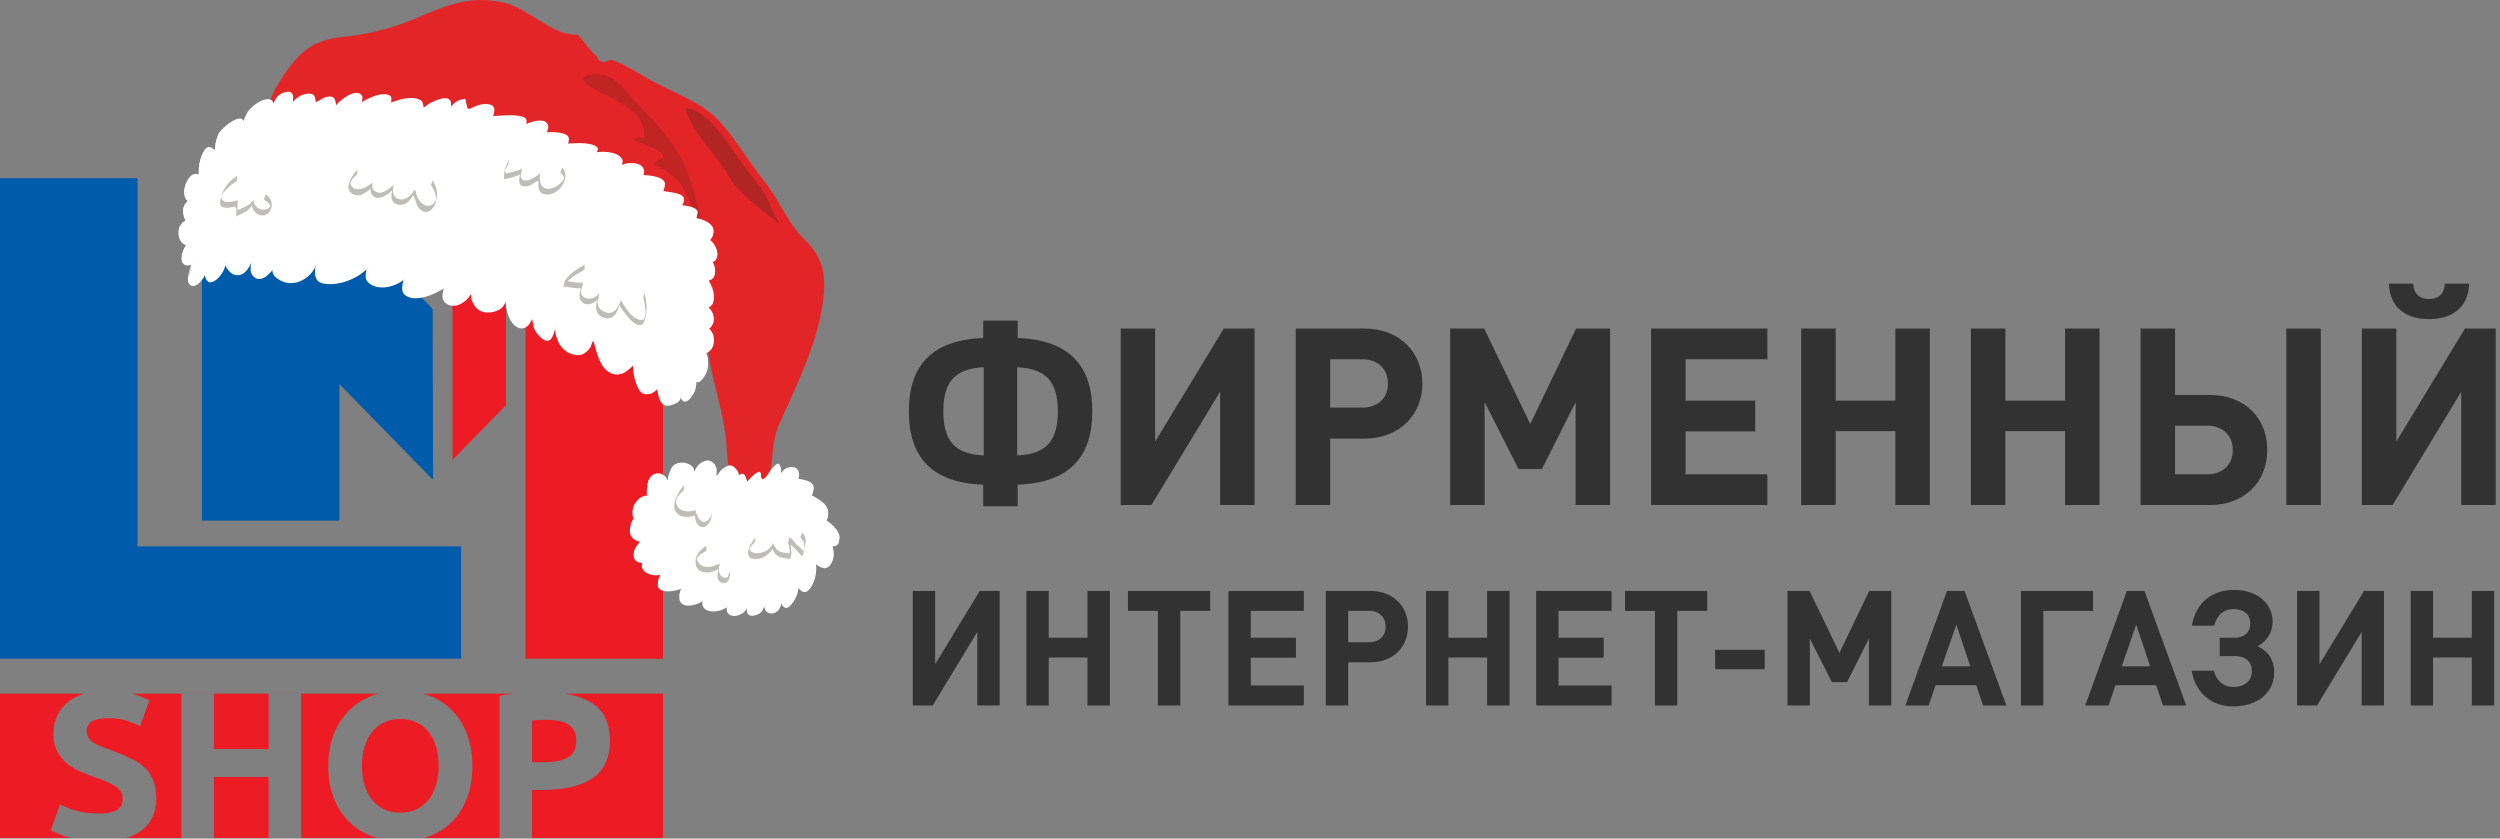 <svg width="474" height="159" viewBox="0 0 474 159" fill="none" xmlns="http://www.w3.org/2000/svg">
<rect x="0" y="0" width="474" height="159" fill="#808080" stroke="none"/>
<path d="M207.101 77.987C207.101 86.493 202.918 91.522 192.954 91.899V95.987H186.421V91.899C176.457 91.522 172.321 86.493 172.321 77.987C172.321 69.48 176.457 64.497 186.421 64.074V60.784H192.954V64.074C202.918 64.497 207.101 69.48 207.101 77.987ZM186.515 86.353V69.621C180.922 69.902 178.854 72.534 178.854 77.987C178.854 83.438 180.922 86.117 186.515 86.353ZM200.568 77.987C200.568 72.534 198.5 69.902 192.86 69.621V86.353C198.5 86.117 200.568 83.438 200.568 77.987ZM237.866 95.752H231.333V74.273L218.314 95.752H212.486V62.288H219.019V83.72L232.038 62.288H237.866V95.752ZM269.687 72.722C269.687 78.409 265.598 83.156 258.642 83.156H252.203V95.752H245.67V62.288H258.642C265.598 62.288 269.687 67.035 269.687 72.722ZM263.154 72.722C263.154 69.997 261.274 68.116 258.313 68.116H252.203V77.281H258.313C261.274 77.281 263.154 75.448 263.154 72.722ZM305.269 95.752H298.736V76.248L292.344 88.937H287.926L281.487 76.248V95.752H274.954V62.288H281.393L290.135 80.383L298.83 62.288H305.269V95.752ZM335.092 95.752H313.049V62.288H335.092V68.116H319.582V75.966H332.789V81.793H319.582V89.924H335.092V95.752ZM365.899 95.752H359.366V81.746H348.039V95.752H341.506V62.288H348.039V75.966H359.366V62.288H365.899V95.752ZM398.074 95.752H391.541V81.746H380.214V95.752H373.681V62.288H380.214V75.966H391.541V62.288H398.074V95.752ZM440.025 95.752H433.492V62.288H440.025V95.752ZM429.873 85.318C429.873 91.428 425.502 95.752 419.016 95.752H405.856V62.288H412.389V74.884H419.016C425.549 74.884 429.873 79.208 429.873 85.318ZM423.34 85.318C423.34 82.592 421.46 80.712 418.499 80.712H412.389V89.924H418.499C421.46 89.924 423.34 88.091 423.34 85.318ZM468.158 53.781C467.97 58.858 464.257 60.502 460.544 60.502C456.831 60.502 453.118 58.858 452.93 53.781H457.536C457.677 55.849 458.852 56.695 460.544 56.695C462.236 56.695 463.411 55.849 463.552 53.781H468.158ZM473.187 95.752H466.654V74.273L453.635 95.752H447.807V62.288H454.34V83.72L467.359 62.288H473.187V95.752ZM189.537 133.752H185.297V119.813L176.849 133.752H173.067V112.036H177.306V125.945L185.755 112.036H189.537V133.752ZM210.431 133.752H206.191V124.663H198.841V133.752H194.601V112.036H198.841V120.911H206.191V112.036H210.431V133.752ZM229.45 115.818H223.777V133.752H219.537V115.818H213.864V112.036H229.45V115.818ZM247.209 133.752H232.905V112.036H247.209V115.818H237.144V120.911H245.715V124.693H237.144V129.97H247.209V133.752ZM266.957 118.807C266.957 122.497 264.304 125.578 259.79 125.578H255.611V133.752H251.372V112.036H259.79C264.304 112.036 266.957 115.117 266.957 118.807ZM262.718 118.807C262.718 117.038 261.498 115.818 259.576 115.818H255.611V121.766H259.576C261.498 121.766 262.718 120.576 262.718 118.807ZM286.204 133.752H281.965V124.663H274.614V133.752H270.375V112.036H274.614V120.911H281.965V112.036H286.204V133.752ZM305.559 133.752H291.254V112.036H305.559V115.818H295.494V120.911H304.064V124.693H295.494V129.97H305.559V133.752ZM323.69 115.818H318.017V133.752H313.777V115.818H308.104V112.036H323.69V115.818ZM334.586 126.889H325.192V123.199H334.586V126.889ZM358.583 133.752H354.343V121.094L350.195 129.329H347.328L343.15 121.094V133.752H338.91V112.036H343.089L348.762 123.778L354.404 112.036H358.583V133.752ZM380.407 133.752H375.984L374.703 129.909H366.987L365.675 133.752H361.253L369.152 112.036H372.477L380.407 133.752ZM373.575 126.34L370.921 118.441L368.176 126.34H373.575ZM396.837 115.818H387.413V133.752H383.173V112.036H396.837V115.818ZM414.511 133.752H410.088L408.807 129.909H401.091L399.779 133.752H395.357L403.256 112.036H406.581L414.511 133.752ZM407.679 126.34L405.025 118.441L402.28 126.34H407.679ZM423.442 133.936C419.477 133.936 416.305 131.617 415.542 127.165H419.751C420.209 128.902 421.368 130.244 423.472 130.244C425.607 130.244 426.949 129.055 426.949 127.316C426.949 125.486 425.851 124.389 423.655 124.389H420.849V120.911H423.686C425.546 120.911 426.644 119.905 426.644 118.166C426.644 116.489 425.424 115.483 423.503 115.483C421.398 115.483 420.239 116.885 419.812 118.624H415.573C416.335 114.171 419.507 111.853 423.533 111.853C427.773 111.853 430.884 114.202 430.884 117.861C430.884 119.966 429.755 121.614 428.047 122.529C429.969 123.382 431.189 125.09 431.189 127.47C431.189 131.403 427.925 133.936 423.442 133.936ZM452.003 133.752H447.764V119.813L439.315 133.752H435.533V112.036H439.773V125.945L448.221 112.036H452.003V133.752ZM472.897 133.752H468.658V124.663H461.307V133.752H457.068V112.036H461.307V120.911H468.658V112.036H472.897V133.752Z" fill="#323232"/>
<path d="M87.436 103.598V124.885H0V124.435V103.598V33.789H26.075V103.598H87.436ZM82.037 58.602C76.139 52.464 70.248 46.319 64.351 40.18V40.173C62.275 38.045 60.193 35.917 58.117 33.789C51.504 33.789 44.896 33.789 38.281 33.789V98.721H64.357V72.871V72.735C64.405 72.816 64.452 72.898 64.494 72.974C70.323 78.942 76.159 84.903 81.989 90.871C82.03 90.83 82.064 90.789 82.105 90.748C82.085 80.033 82.064 69.318 82.037 58.602Z" fill="#005BAA"/>
<path d="M125.703 96.682V124.892H99.627V96.682V73.069V40.2C101.709 38.066 103.784 35.924 105.867 33.789H125.703V96.682ZM95.934 76.813C95.934 65.901 95.934 54.98 95.934 44.068C92.548 47.608 89.17 51.147 85.783 54.688V87.195C89.17 83.736 92.555 80.279 95.934 76.813Z" fill="#ED1C24"/>
<path fill-rule="evenodd" clip-rule="evenodd" d="M20.991 154.018C20.425 154.161 19.708 154.237 18.834 154.237C17.094 154.237 15.619 154.058 14.398 153.705C13.196 153.35 12.186 152.948 11.367 152.497L9.626 157.402C9.995 157.613 10.452 157.838 10.992 158.077C11.531 158.315 12.179 158.541 12.93 158.752C13.08 158.794 13.234 158.835 13.393 158.874H0V131.523H15.906C14.712 131.904 13.697 132.444 12.848 133.134C11.974 133.85 11.306 134.709 10.828 135.725C10.357 136.735 10.118 137.874 10.118 139.142C10.118 140.405 10.343 141.482 10.794 142.362C11.245 143.242 11.824 143.992 12.534 144.612C13.251 145.233 14.056 145.745 14.951 146.154C15.845 146.563 16.746 146.925 17.64 147.238C19.701 147.921 21.148 148.562 21.995 149.155C22.842 149.748 23.265 150.499 23.265 151.392C23.265 151.816 23.197 152.197 23.067 152.538C22.937 152.879 22.699 153.172 22.357 153.425C22.016 153.677 21.558 153.875 20.991 154.018ZM23.911 158.874C25.103 158.525 26.108 158.03 26.924 157.387C28.719 155.976 29.613 153.991 29.613 151.433C29.613 150.117 29.442 148.991 29.102 148.071C28.76 147.143 28.234 146.345 27.538 145.656C26.842 144.967 25.968 144.367 24.91 143.855C23.852 143.344 22.616 142.819 21.189 142.294C20.507 142.061 19.879 141.83 19.313 141.605C18.746 141.38 18.248 141.134 17.811 140.855C17.374 140.582 17.039 140.268 16.8 139.927C16.561 139.579 16.445 139.156 16.445 138.658C16.445 137.819 16.767 137.192 17.415 136.782C18.063 136.373 19.129 136.169 20.602 136.169C21.927 136.169 23.054 136.325 23.988 136.626C24.924 136.933 25.777 137.281 26.541 137.676L28.323 132.813C27.459 132.348 26.369 131.916 25.045 131.523H71.578C71.28 131.612 70.986 131.71 70.693 131.817C69.042 132.424 67.594 133.332 66.338 134.545C65.082 135.759 64.085 137.253 63.348 139.033C62.612 140.814 62.242 142.873 62.242 145.219C62.242 147.566 62.605 149.626 63.313 151.406C64.024 153.186 65.001 154.673 66.243 155.873C67.485 157.074 68.932 157.975 70.597 158.581C70.892 158.688 71.189 158.786 71.49 158.874H57.095V131.537H50.925V142.014H40.562V131.537H34.391V158.874H23.911ZM40.562 158.874H50.925V147.32H40.562V158.874ZM80.401 158.874H94.701V131.933C95.56 131.763 96.451 131.627 97.374 131.523H80.304C80.606 131.612 80.904 131.71 81.198 131.817C82.865 132.424 84.311 133.332 85.553 134.545C86.797 135.759 87.772 137.253 88.482 139.033C89.192 140.814 89.554 142.873 89.554 145.219C89.554 147.566 89.206 149.626 88.503 151.406C87.806 153.186 86.844 154.673 85.636 155.873C84.421 157.074 82.981 157.975 81.301 158.581C81.005 158.688 80.706 158.786 80.401 158.874ZM107.11 131.523C109.228 131.86 110.974 132.477 112.347 133.38C114.538 134.818 115.63 137.171 115.63 140.438C115.63 143.733 114.525 146.113 112.306 147.573C110.087 149.039 106.927 149.769 102.81 149.769H100.872V158.874H125.704V131.523H107.11ZM69.109 148.854C68.782 147.777 68.618 146.563 68.618 145.219C68.618 143.904 68.782 142.695 69.109 141.605C69.444 140.507 69.916 139.572 70.536 138.795C71.151 138.017 71.915 137.41 72.809 136.974C73.704 136.538 74.734 136.319 75.896 136.319C77.028 136.319 78.052 136.53 78.96 136.953C79.868 137.376 80.632 137.975 81.253 138.754C81.874 139.531 82.352 140.473 82.681 141.563C83.007 142.655 83.172 143.876 83.172 145.219C83.172 146.563 83.007 147.777 82.681 148.854C82.346 149.939 81.874 150.867 81.253 151.645C80.632 152.422 79.868 153.022 78.96 153.445C78.052 153.868 77.028 154.08 75.896 154.08C74.734 154.08 73.704 153.868 72.809 153.445C71.915 153.022 71.157 152.422 70.536 151.645C69.916 150.867 69.437 149.939 69.109 148.854ZM101.998 136.524C102.435 136.496 102.872 136.482 103.322 136.482C104.223 136.482 105.036 136.538 105.78 136.667C106.517 136.789 107.146 137.001 107.657 137.301C108.169 137.608 108.566 138.01 108.844 138.508C109.125 139.006 109.261 139.64 109.261 140.405C109.261 141.987 108.715 143.064 107.637 143.644C106.558 144.223 104.947 144.517 102.81 144.517H100.872V136.605C101.186 136.578 101.561 136.55 101.998 136.524Z" fill="#ED1C24"/>
<path d="M140.546 99.757C142.486 97.01 144.683 94.304 145.594 91.387C146.692 87.624 146.153 84.029 147.765 80.351C150.99 72.994 154.681 65.934 155.942 57.816C156.665 53.334 156.524 49.148 152.549 45.425C149.042 41.998 147.825 37.853 144.668 34.046C141.768 30.282 139.43 26.391 136.226 22.795C132.976 19.41 128.019 17.717 123.974 15.517C120.865 13.908 118.831 12.258 115.838 11.327C115.581 11.284 114.623 12.003 114.155 11.707C112.916 11.283 113.524 10.945 112.845 10.395C111.91 9.803 110.788 7.646 109.431 6.546C105.083 6.924 100.36 1.764 95.824 0.578C90.003 -0.82 85.983 0.489 80.7 2.686C75.674 4.925 71.092 6.361 65.365 6.95C59.638 7.54 57.371 9.357 54.332 13.457C52.346 16.417 48.513 21.701 53.68 23.648C55.902 24.452 59.618 23.312 61.979 23.483C64.341 23.653 66.865 24.288 69.133 24.881C78.461 27.295 87.486 29.878 96.603 32.039C106.446 34.538 114.886 38.559 122.743 44.017C126.18 46.556 132.492 49.349 133.849 52.859C135.206 56.37 133.617 61.147 134.109 64.953C134.555 71.381 137.362 77.978 137.76 84.618C137.879 90.115 140.546 99.757 140.546 99.757Z" fill="#E42528"/>
<path d="M133.504 44.767C132.255 39.156 131.303 33.01 127.842 27.765C125.831 24.804 123.212 22.181 120.764 19.587C118.598 17.33 116.431 13.467 112.207 14.086C107.236 14.874 115.231 18.09 117.274 19.303C120.282 20.968 122.48 23.083 122.138 26.241C121.14 25.93 120.564 26.127 119.987 26.324C121.374 27.283 123.26 27.594 124.507 28.384C127.142 30.133 124.912 29.766 123.884 31.203C131.086 33.997 131.29 40.311 133.083 45.866L133.504 44.767Z" fill="#B12623" fill-opacity="0.702"/>
<path d="M42.801 49.786C42.894 49.363 42.455 53.005 39.758 53.145C38.882 52.891 39.061 52.237 38.906 51.335C39.202 52.406 37.161 54.407 35.976 53.335C35.524 52.969 36.38 49.896 36.614 49.643C33.124 50.966 34.634 46.541 36.161 46.062C34.12 46.456 32.592 42.114 35.771 42.2C35.1 41.213 33.532 38.899 36.502 38.084C33.026 36.927 36.329 31.629 38.091 34.11C37.514 32.701 37.607 30.671 38.433 29.346C39.227 28.163 39.214 27.858 41.098 29.347C40.552 27.796 40.895 26.246 41.891 24.95C42.623 24.048 46.597 21.343 46.146 24.19C45.662 20.751 52.378 16.892 51.818 21.035C51.194 17.427 57.397 16.697 54.951 20.529C55.964 18.359 60.373 16.895 59.626 20.277C60.514 18.671 64.737 18.052 63.429 20.758C64.239 18.701 70.036 16.589 68.198 20.083C69.272 19.238 75.132 16.844 73.901 20.001C75.834 19.298 80.385 18.003 80.245 21.047C81.274 19.61 86.868 17.611 85.233 20.993C85.793 20.063 86.868 19.218 88.1 19.275L88.552 21.248C89.331 20.938 91.7 19.868 92.666 20.32C94.459 21.053 93.664 22.237 91.825 22.518C92.511 22.631 102.735 21.395 98.839 24.551C100.443 22.916 105.773 22.918 103.031 25.68C104.73 25.23 109.873 26.077 106.835 27.768C107.724 27.768 116.155 27.405 111.932 29.631C113.895 28.786 120.067 29.803 117.075 32.085C118.556 31.015 123.137 31.186 121.689 33.722C123.667 33.61 127.689 34.711 125.133 36.627C126.272 37.107 131.944 37.166 128.438 39.364C129.841 39.448 133.955 40.126 131.291 41.733C133.894 42.016 137.152 44.159 133.801 45.652C136.341 46.217 136.935 49.967 134.082 49.204C135.875 49.938 136.327 53.518 133.507 52.615C135.828 55.617 136.32 59.423 132.307 57.238C136.145 59.613 136.309 62.489 132.449 62.227C135.894 61.919 136.254 67.529 132.948 66.4C134.196 67.19 134.306 69.107 134.057 70.234C133.636 71.334 131.968 73.25 131.921 71.051C132.078 71.953 132.047 73.701 131.518 74.491C130.785 75.392 129.445 76.632 129.164 74.687C128.743 75.786 126.998 77.251 125.845 76.039C124.941 75.305 124.728 73.288 124.728 73.288C121.582 76.275 120.185 71.736 120.122 68.803C115.51 73.594 113.389 67.109 112.64 64.064C110.709 69.589 105.16 65.753 105.346 61.693C104.63 66.542 100.795 62.988 101.137 59.831C98.583 64.96 95.713 58.644 95.931 56.051C94.997 60.279 89.51 59.375 89.353 55.259C87.516 58.754 82.03 57.849 84.678 53.904C81.717 56.045 74.58 57.79 76.854 52.322C74.517 54.858 67.816 54.629 69.84 50.289C67.441 53.107 58.34 55.697 59.99 49.834C57.935 55.922 48.77 52.366 52.728 48.929C51.794 53.157 45.848 53.93 48.27 48.194C45.486 54.966 42.801 49.786 42.801 49.786Z" fill="white"/>
<path d="M42.918 49.256C42.813 49.564 42.741 50.253 42.618 50.68C42.08 52.555 39.21 55.361 38.788 51.862C38.866 51.51 38.944 51.157 39.022 50.805C39.051 51.264 38.939 51.687 38.83 52.135C38.635 52.94 36.711 55.281 35.773 53.717C35.26 52.863 36.272 49.888 36.731 49.112C36.653 49.465 36.575 49.817 36.497 50.169C33.001 51.283 34.586 46.285 36.278 45.532C36.2 45.884 36.122 46.237 36.044 46.589C33.184 46.768 33.05 41.83 35.888 41.67C35.81 42.022 35.732 42.375 35.654 42.727C34.459 40.944 34.009 38.511 36.619 37.554C36.541 37.906 36.463 38.259 36.385 38.611C34.664 37.893 34.79 36.588 35.091 35.268C35.359 34.094 36.751 31.862 38.208 33.58C38.13 33.932 38.052 34.285 37.974 34.637C37.456 33.083 37.656 31.698 38.003 30.182C38.148 29.549 38.443 28.977 38.815 28.415C39.543 27.315 40.363 28.166 41.214 28.817C41.136 29.169 41.059 29.522 40.981 29.874C40.579 28.39 40.83 27.006 41.319 25.587C41.768 24.288 46.469 20.586 46.263 23.66C46.239 24.008 46.01 24.373 46.029 24.717C45.961 23.494 46.338 22.198 47.024 21.133C48.02 19.587 52.172 17.099 51.934 20.505C51.911 20.848 51.668 21.224 51.701 21.562C51.55 20.005 52.027 18.017 54.031 17.487C56.632 16.8 55.26 20.31 54.834 21.056C55.011 20.746 54.889 20.314 55.068 19.999C55.737 18.817 57.238 17.541 58.983 17.795C59.75 17.907 59.805 18.726 59.823 19.2C59.839 19.637 60.9 18.762 61.281 18.602C64.075 17.429 63.837 19.937 63.312 21.285C63.39 20.933 63.468 20.581 63.546 20.229C64.025 19.288 67.399 16.499 68.602 18.084C69.005 18.615 68.295 20.14 68.081 20.611C68.159 20.258 68.236 19.906 68.314 19.553C69.456 18.755 72.488 17.212 73.963 18.149C74.549 18.522 73.933 20.04 73.791 20.51C73.867 20.163 73.943 19.818 74.018 19.471C75.672 18.889 77.989 18.082 79.701 18.97C80.652 19.463 79.851 20.928 80.796 20.075C81.386 19.541 82.243 19.192 83.033 18.903C85.993 17.819 85.759 19.958 85.116 21.52C85.194 21.168 85.271 20.815 85.349 20.463C86.063 19.485 86.796 18.878 88.216 18.744C88.233 18.743 88.552 20.21 88.579 20.326C88.741 21.034 89.442 20.402 90.058 20.169C90.915 19.845 91.841 19.561 92.783 19.79C93.975 20.079 93.771 20.876 93.614 21.588C93.418 22.477 92.807 22.795 91.708 23.045C91.786 22.693 91.864 22.34 91.942 21.988C94.331 22.161 96.746 21.472 99.112 22.145C100.67 22.588 99.364 24.517 98.722 25.078C98.8 24.725 98.878 24.373 98.956 24.02C99.856 23.242 103.427 21.98 103.917 23.762C104.124 24.518 103.375 25.689 102.914 26.207C102.992 25.855 103.07 25.502 103.148 25.15C104.245 24.933 108.048 24.914 107.859 26.424C107.754 27.267 107.567 27.753 106.718 28.294C106.795 27.942 106.873 27.589 106.951 27.238C108.674 27.22 111.675 26.808 113.101 27.808C113.983 28.427 112.192 29.943 111.815 30.158C111.893 29.805 111.97 29.453 112.048 29.101C113.643 28.54 117.084 28.607 117.951 30.148C118.353 30.863 117.466 32.172 116.958 32.612C117.036 32.26 117.114 31.907 117.191 31.555C118.481 30.778 121.416 30.458 122.059 32.064C122.299 32.663 121.832 33.684 121.572 34.249C121.649 33.897 121.727 33.544 121.805 33.192C123.022 33.174 126.332 33.523 126.061 35.068C125.913 35.907 125.754 36.51 125.016 37.154C125.094 36.802 125.172 36.449 125.25 36.097C126.325 36.46 129.609 36.413 129.676 37.706C129.724 38.617 129.115 39.345 128.321 39.89C128.399 39.538 128.477 39.185 128.555 38.833C129.479 38.908 132.509 39.158 132.267 40.367C132.102 41.198 132.008 41.675 131.175 42.259C131.252 41.907 131.33 41.554 131.408 41.202C133.148 41.48 135.598 42.337 135.258 44.088C135.061 45.1 134.84 45.557 133.684 46.179C133.762 45.827 133.84 45.474 133.917 45.122C136.196 45.833 137.175 50.328 133.965 49.731C134.043 49.379 134.121 49.026 134.199 48.674C135.936 49.606 136.439 53.862 133.39 53.142C133.468 52.79 133.545 52.437 133.623 52.085C134.742 53.618 135.65 55.267 135.26 57.056C134.925 58.598 133.853 58.586 132.19 57.765C132.268 57.413 132.346 57.06 132.424 56.708C134.042 57.785 135.666 59.117 135.271 60.932C134.973 62.306 134.141 62.789 132.332 62.754C132.405 62.756 132.471 61.699 132.566 61.697C136.583 61.639 135.938 67.75 132.832 66.927C132.909 66.575 132.988 66.222 133.065 65.87C134.489 67.051 134.396 68.725 134.062 70.234C133.836 71.259 132.083 73.856 131.804 71.578C131.762 71.232 132.081 70.862 132.038 70.521C132.183 71.672 132.059 72.766 131.803 73.888C131.545 75.017 129.645 77.527 129.047 75.213C129.314 76.248 127.109 77.127 126.184 76.901C125.085 76.632 124.8 74.878 124.659 74.141C124.568 73.668 124.756 73.694 124.074 74.265C123.572 74.686 122.967 74.838 122.278 74.729C121.113 74.546 120.654 72.84 120.417 72.102C120.24 71.551 120.165 70.98 120.084 70.417C120.04 70.055 120.014 69.693 120.005 69.33C119.673 69.682 119.306 70.006 118.904 70.302C118.019 71.008 116.907 71.235 115.809 70.739C113.726 69.8 113.083 66.682 112.624 64.989C112.364 64.029 112.196 65.359 112.038 65.668C111.768 66.198 111.327 66.624 110.802 66.988C110.068 67.497 109.077 67.375 108.262 67.081C106.127 66.31 105.238 63.943 105.229 62.22C105.306 61.874 105.383 61.528 105.459 61.182C105.294 62.055 105.142 62.925 104.78 63.757C103.853 65.888 101.807 63.465 101.349 62.468C101.164 62.068 101.093 61.642 101.025 61.222C100.833 60.047 100.995 60.511 100.377 61.411C99.891 62.118 99.109 62.518 98.193 62.1C96.399 61.281 95.878 58.387 95.802 56.92C95.895 58.703 93.119 59.664 91.429 59.093C90.309 58.716 89.729 57.71 89.404 56.828C89.242 56.388 89.559 55.254 88.964 56.235C88.647 56.76 88.114 57.159 87.557 57.503C85.775 58.604 83.681 57.672 83.902 55.871C84.009 54.994 84.325 54.155 84.794 53.374C84.717 53.726 84.639 54.078 84.561 54.431C82.868 55.59 78.865 57.569 76.776 55.928C75.682 55.069 76.596 52.796 76.971 51.792C76.893 52.144 76.815 52.497 76.737 52.849C75.176 54.361 71.635 55.338 69.787 53.525C68.863 52.617 69.558 50.748 69.957 49.759C69.879 50.112 69.801 50.464 69.724 50.816C67.984 52.693 64.578 54.196 61.632 53.824C59.015 53.494 59.722 50.928 60.068 49.458C60.003 49.759 59.938 50.06 59.873 50.361C58.856 52.996 55.141 55.041 52.278 52.571C50.996 51.465 51.833 49.365 52.844 48.399C52.654 48.58 52.683 49.191 52.616 49.437C52.279 50.681 49.664 54.495 47.856 52.185C46.993 51.082 47.956 48.782 48.387 47.664C48.309 48.016 48.231 48.368 48.153 48.721C47.658 49.851 46.613 52.719 44.489 52.102C43.642 51.857 43.025 50.952 42.684 50.313C42.536 50.035 43.061 49.525 42.918 49.256C43.267 49.911 43.781 50.53 44.496 50.946C46.549 52.139 47.978 48.596 48.387 47.664C48.243 47.993 48.283 48.384 48.153 48.721C47.738 49.8 47.491 51.769 49.503 51.762C51.419 51.755 52.504 49.647 52.839 48.418C52.762 48.764 52.687 49.11 52.611 49.456C51.16 50.843 52.742 52.077 54.57 52.505C57.354 53.158 59.355 51.252 60.107 49.304C59.998 49.586 59.981 49.915 59.912 50.206C59.394 52.405 61.922 53.008 63.963 52.724C66.229 52.41 68.573 51.252 69.957 49.759C69.747 49.985 69.837 50.535 69.724 50.816C69.617 51.131 69.51 51.446 69.404 51.761C69.48 51.415 69.556 51.069 69.632 50.722C69.2 54.425 74.994 53.705 76.971 51.792C76.763 51.992 76.836 52.584 76.737 52.849C75.064 57.337 83.048 54.569 84.794 53.374C84.571 53.527 84.7 54.198 84.561 54.431C84.253 54.874 84.035 55.348 83.907 55.853C83.983 55.507 84.059 55.161 84.135 54.815C83.987 56.027 84.643 56.874 86.189 56.902C86.934 56.916 87.615 56.554 88.177 56.207C88.444 56.019 88.681 55.808 88.888 55.574C89.261 55.2 89.412 54.137 89.524 55.27C89.663 56.676 90.805 57.913 92.468 58.254C94.516 58.673 95.67 56.848 96.042 55.54C96.043 55.533 96.046 55.527 96.047 55.521C95.994 57.132 97.856 63.459 100.611 60.354C100.863 60.019 101.077 59.668 101.254 59.301C101.082 59.614 101.275 60.265 101.328 60.592C101.457 61.378 101.889 62.123 102.432 62.772C103.407 63.94 104.967 63.586 105.232 62.2C105.294 61.869 105.464 61.498 105.462 61.163C105.476 63.741 109.046 68.575 111.992 65.042C112.363 64.595 112.555 64.043 112.757 63.534C112.656 63.786 113.029 64.552 113.104 64.808C113.385 65.776 113.767 66.717 114.237 67.635C115.062 69.246 116.525 70.545 118.624 69.57C119.269 69.27 119.768 68.725 120.238 68.273C120.035 68.468 120.363 69.678 120.399 69.925C120.55 70.973 120.903 71.997 121.522 72.926C122.05 73.719 122.889 73.852 123.807 73.514C125.135 73.024 124.705 72.399 125.064 73.858C125.679 76.356 128.136 76.4 129.28 74.156C128.641 75.41 130.481 75.061 130.997 74.645C132.018 73.821 131.943 72.678 131.804 71.578C131.882 71.226 131.96 70.873 132.038 70.521C132.294 72.611 133.751 70.606 134.173 69.704C134.096 70.05 134.019 70.396 133.942 70.742C134.166 69.378 134.076 67.959 132.832 66.927C132.734 66.845 133.146 65.891 133.065 65.87C134.302 66.197 135.05 65.795 135.315 64.757C135.239 65.103 135.163 65.449 135.087 65.795C135.246 64.303 134.369 62.725 132.332 62.754C132.41 62.402 132.488 62.049 132.566 61.697C133.79 61.721 134.942 61.608 135.351 60.544C135.273 60.896 135.195 61.248 135.117 61.6C135.261 59.96 133.622 58.718 132.19 57.765C132.046 57.668 132.559 56.775 132.424 56.708C133.392 57.185 134.813 57.849 135.34 56.667C135.263 57.013 135.186 57.359 135.109 57.705C135.399 56.109 134.363 54.477 133.39 53.142C133.318 53.043 133.686 52.099 133.623 52.085C134.542 52.302 135.184 52.257 135.561 51.486C135.51 51.709 135.458 51.931 135.407 52.154C135.603 51.25 134.851 50.206 133.965 49.731C133.884 49.687 134.248 48.683 134.199 48.674C135.08 48.838 135.694 48.767 136.033 48.034C135.956 48.38 135.879 48.726 135.802 49.072C136.039 47.789 135.136 46.632 133.684 46.179C133.69 46.181 133.832 45.168 133.917 45.122C134.544 44.785 134.917 44.555 135.271 44.015C135.197 44.343 135.123 44.671 135.05 44.999C135.374 43.328 132.721 42.506 131.175 42.259C131.215 42.266 131.311 41.27 131.408 41.202C131.827 40.908 132.097 40.722 132.28 40.294C132.202 40.647 132.124 40.999 132.046 41.351C131.916 40.161 129.421 39.979 128.321 39.89C128.388 39.896 128.447 38.908 128.555 38.833C129.041 38.499 129.476 38.213 129.676 37.706C129.598 38.058 129.521 38.411 129.443 38.763C129.375 37.47 126.092 37.517 125.016 37.154C125.006 37.151 125.174 36.164 125.25 36.097C125.65 35.748 125.893 35.507 126.064 35.049C125.986 35.401 125.908 35.754 125.83 36.105C125.788 34.553 123.002 34.227 121.572 34.249C121.621 34.248 121.755 33.3 121.805 33.192C121.87 33.051 121.935 32.91 122 32.769C121.94 33.033 121.88 33.298 121.819 33.563C122.271 31.462 118.125 31.909 116.958 32.612C117.211 32.459 116.962 31.754 117.191 31.555C117.53 31.262 117.763 31.029 117.952 30.656C117.875 31.002 117.798 31.348 117.721 31.694C118.067 29.645 113.21 29.668 111.815 30.158C112.041 30.078 111.823 29.228 112.048 29.101C112.521 28.832 113.07 28.568 113.224 28.083C113.147 28.435 113.069 28.787 112.991 29.14C112.758 27.832 107.848 28.283 106.718 28.294C106.822 28.293 106.821 27.32 106.951 27.238C107.354 26.981 107.629 26.796 107.859 26.424C107.782 26.776 107.704 27.129 107.626 27.481C107.815 25.971 104.011 25.989 102.914 26.207C103.058 26.179 103.029 25.284 103.148 25.15C103.475 24.782 103.716 24.477 103.89 24.044C103.812 24.396 103.734 24.748 103.656 25.101C103.861 22.974 99.611 24.309 98.722 25.078C98.969 24.864 98.703 24.242 98.956 24.02C99.317 23.704 99.623 23.417 99.809 23.006C99.732 23.352 99.655 23.698 99.578 24.044C99.864 22.113 92.976 23.137 91.708 23.045C91.788 23.051 91.821 22.015 91.942 21.988C92.727 21.809 93.278 21.634 93.724 21.058C93.65 21.387 93.577 21.715 93.503 22.043C93.987 19.629 89.356 21.399 88.435 21.775C88.531 21.736 88.049 20.091 88.007 19.911C87.8 19.004 85.285 21.288 85.116 21.52C85.314 21.248 85.222 20.77 85.349 20.463C85.437 20.2 85.526 19.938 85.615 19.675C85.544 20.004 85.473 20.332 85.401 20.66C85.417 18.353 81.13 20.618 80.315 21.355C79.95 21.686 80.032 20.716 79.76 20.287C79.477 19.84 78.757 19.729 78.23 19.657C76.771 19.459 75.082 20.072 73.784 20.529C73.91 20.484 73.968 19.635 74.012 19.49C74.058 19.339 74.104 19.188 74.149 19.037C74.073 19.383 73.998 19.729 73.922 20.075C74.123 17.582 69.105 19.894 68.081 20.611C68.287 20.466 68.21 19.782 68.314 19.553C68.424 19.264 68.534 18.975 68.643 18.686C68.568 19.033 68.492 19.378 68.416 19.725C68.566 17.191 63.831 20.269 63.312 21.285C63.474 20.968 63.416 20.56 63.546 20.229C63.606 20.072 63.667 19.916 63.728 19.759C63.651 20.105 63.574 20.451 63.497 20.797C63.889 18.454 60.318 19.655 59.509 20.804C59.51 20.798 59.511 20.792 59.511 20.785C60.016 17.339 55.824 19.306 54.834 21.056C54.912 20.704 54.99 20.351 55.068 19.999C55.328 19.608 55.51 19.19 55.612 18.747C55.535 19.093 55.46 19.439 55.384 19.785C55.55 17.413 52.091 18.913 51.747 20.427C51.803 20.161 51.86 19.895 51.916 19.63C51.876 19.922 51.882 20.213 51.934 20.505C51.857 20.857 51.778 21.21 51.701 21.562C51.788 20.312 51.278 19.46 49.659 19.942C47.818 20.488 46.445 22.276 46.069 23.782C46.141 23.453 46.212 23.125 46.283 22.797C46.231 23.083 46.224 23.371 46.263 23.66C46.185 24.012 46.107 24.365 46.029 24.717C46.134 23.158 44.995 23.342 43.719 24C42.204 24.779 41.358 25.857 40.872 27.263C40.949 26.918 41.026 26.571 41.103 26.225C40.916 27.207 40.96 27.879 41.214 28.817C41.265 29.005 40.842 29.768 40.981 29.874C40.51 29.514 39.741 28.676 39.012 28.961C38.29 29.242 37.868 30.839 37.756 31.33C37.812 31.065 37.87 30.799 37.926 30.534C37.803 31.59 37.864 32.548 38.208 33.58C38.29 33.828 37.81 34.444 37.974 34.637C36.362 32.736 33.533 36.267 36.619 37.554C36.632 37.559 36.458 38.584 36.385 38.611C35.509 38.933 35.01 39.201 34.684 39.959C34.762 39.606 34.84 39.254 34.918 38.902C34.806 39.929 35.292 40.781 35.888 41.67C35.938 41.745 35.673 42.726 35.654 42.727C34.672 42.782 34.13 43.042 33.868 43.869C33.944 43.523 34.02 43.177 34.096 42.831C33.987 43.935 34.606 45.637 36.278 45.532C36.142 45.541 36.202 46.519 36.044 46.589C34.251 47.387 34.036 49.971 36.731 49.112C36.577 49.161 36.59 50.012 36.497 50.169C36.088 50.86 35.648 52.065 36.093 52.805C36.957 54.245 38.904 51.678 39.039 51.169C38.962 51.515 38.887 51.861 38.811 52.207C38.803 52.092 38.796 51.977 38.788 51.862C38.767 51.514 39.063 51.147 39.022 50.805C39.181 52.121 39.555 53.094 41.236 52.171C41.889 51.813 42.586 50.605 42.684 50.313C42.8 49.971 42.801 49.599 42.918 49.256Z" fill="white"/>
<path d="M147.873 42.464C146.531 40.49 145.939 38.347 144.769 36.401C143.32 34.118 141.293 32.031 139.843 29.746C138.393 27.462 133.591 20.244 129.976 20.524C131.208 25.401 135.869 29.237 138.286 33.58C140.484 37.302 147.873 42.464 147.873 42.464Z" fill="#9B2521" fill-opacity="0.702"/>
<path d="M141.588 91.824C142.118 91.035 143.021 90.161 144.144 89.908C144.019 90.472 144.408 91.12 144.315 91.543C145.906 90.783 145.765 89.007 147.494 88.416C147.885 89.064 148.165 89.403 147.977 90.248C150.096 87.091 153.432 91.293 149.91 91.151C150.768 91.292 152.887 91.35 153.62 92.055C154.493 92.929 154.446 93.944 152.701 93.802C153.776 94.564 155.771 95.184 156.411 96.312C157.081 97.3 157.393 99.104 155.538 98.652C157.705 99.302 161.259 104.123 157.269 102.881C159.093 105.081 157.583 109.506 154.433 106.066C155.572 108.153 153.625 114.551 151.286 110.659C151.91 112.661 149.107 117.311 148.03 113.336C148.841 116.099 144.93 116.915 144.976 114.294C144.961 116.774 140.488 116.913 141.967 114.236C141.313 117.196 136.28 116.658 138.446 114.094C137.199 116.517 130.919 115.189 134.284 112.823C131.744 115.472 126.975 114.539 129.733 110.904C126.834 112.763 122.767 111.071 126.054 108.252C123.857 109.351 119.648 107.489 122.967 106.137C118.854 107.065 119.757 102.978 122.748 102.303C118.042 102.696 119.335 97.65 121.236 98.694C117.573 96.775 122.949 92.549 123.183 95.509C122.824 94.72 122.418 91.732 123.12 90.971C124.351 89.421 126.315 90.183 126.626 91.987C126.564 90.662 126.797 88.801 128.496 88.351C130.024 87.872 131.784 88.747 131.473 90.157C132.563 86.831 136.397 87.17 135.759 90.864C137.239 88.185 139.795 87.877 139.796 91.091C139.811 90.216 140.435 90.611 140.87 90.245L141.588 91.824Z" fill="white"/>
<path d="M141.704 91.295C142.104 90.767 144.245 88.472 144.27 89.959C144.303 91.879 145.431 90.243 145.969 89.387C146.272 88.905 146.579 88.541 147.043 88.159C147.809 87.528 147.84 88.251 148.069 88.729C148.299 89.209 147.668 90.259 148.457 89.258C148.808 88.815 149.354 88.599 149.968 88.54C152.024 88.345 152.098 91.615 149.793 91.679C149.871 91.327 149.949 90.974 150.027 90.621C151.451 90.809 154.646 90.934 154.261 92.781C154.064 93.728 154.023 94.316 152.584 94.329C152.662 93.978 152.74 93.625 152.818 93.273C154.671 94.433 157.451 95.42 156.99 97.731C156.818 98.592 156.793 99.36 155.421 99.179C155.499 98.828 155.577 98.475 155.655 98.123C157.153 98.694 159.467 100.684 159.168 102.182C158.946 103.296 158.808 103.842 157.152 103.409C157.23 103.057 157.308 102.705 157.386 102.352C158.81 104.328 157.887 110.153 154.316 106.594C154.395 106.241 154.472 105.888 154.55 105.537C155.288 107.172 153.771 115.095 151.17 111.187C151.247 110.835 151.325 110.482 151.403 110.13C151.791 111.973 149.256 117.942 147.913 113.864C147.991 113.511 148.069 113.159 148.146 112.807C148.284 113.546 148.213 114.192 148.003 114.906C147.473 116.702 145.055 116.931 144.859 114.822C144.937 114.469 145.015 114.116 145.092 113.765C144.951 115.011 144.719 116.423 142.961 116.718C140.849 117.072 141.733 114.479 142.084 113.707C141.938 114.03 141.958 114.426 141.85 114.764C141.539 115.738 140.962 116.396 139.781 116.717C138.829 116.975 137.884 116.548 137.792 115.728C137.716 115.052 138.169 114.106 138.562 113.565C138.355 113.849 138.522 114.323 138.329 114.622C137.483 115.924 133.817 116.712 133.195 114.771C132.929 113.941 133.79 112.775 134.4 112.294C134.148 112.493 134.407 113.126 134.167 113.351C132.911 114.525 128.941 116.034 128.786 113.282C128.732 112.324 129.323 111.145 129.85 110.375C129.772 110.727 129.694 111.08 129.616 111.432C128.374 112.126 124.316 112.888 124.729 110.532C124.925 109.42 125.249 108.609 126.171 107.723C126.093 108.076 126.015 108.429 125.937 108.781C122.773 110.018 119.868 107.177 123.084 105.608C123.006 105.96 122.929 106.312 122.85 106.665C118.374 107.446 120.21 102.555 122.865 101.774C122.787 102.126 122.709 102.479 122.631 102.831C120.507 102.909 119.097 101.898 119.48 100.104C119.647 99.32 119.904 97.556 121.353 98.165C121.275 98.517 121.197 98.87 121.119 99.222C119.646 98.311 119.815 97.29 120.126 96.01C120.409 94.838 122.914 92.76 123.3 94.98C123.356 95.3 122.955 95.737 123.066 96.037C122.514 94.537 122.525 92.953 122.865 91.437C123.367 89.201 126.074 89.138 126.743 91.458C126.665 91.81 126.587 92.162 126.51 92.515C126.492 91.273 126.694 89.971 127.258 88.821C128.004 87.299 130.516 87.427 131.47 88.684C131.626 88.989 131.666 89.304 131.59 89.628C131.698 89.288 131.85 88.965 132.045 88.654C132.371 88.061 132.966 87.633 133.682 87.392C134.844 86.999 135.593 88.014 135.856 88.768C136.043 89.307 135.462 91.003 136.208 89.797C136.62 89.131 137.26 88.586 138.086 88.287C139.207 87.882 140.363 89.905 140.025 90.112C141.291 89.335 141.285 90.37 141.704 91.295C141.838 91.589 141.342 92.066 141.471 92.352C141.294 91.962 141.117 91.572 140.94 91.182C140.631 90.503 139.84 90.981 139.685 91.6C139.683 91.606 139.681 91.612 139.679 91.618C139.577 89.921 138.595 88.507 136.706 90.007C136.425 90.267 136.181 90.55 135.975 90.854C135.169 91.895 135.709 90.852 135.7 90.285C135.686 89.537 135.272 88.848 134.476 88.481C133.899 88.216 133.217 88.503 132.745 88.754C132.327 88.977 132.061 89.372 131.811 89.711C131.606 89.989 131.321 91.403 131.381 90.183C131.431 89.135 129.916 88.76 128.959 88.761C127.229 88.762 126.727 90.336 126.743 91.458C126.748 91.779 126.422 92.21 126.51 92.515C125.97 90.643 123.455 89.881 122.723 92.108C122.8 91.761 122.877 91.415 122.955 91.07C122.741 92.341 122.842 93.738 123.3 94.98C123.222 95.333 123.144 95.685 123.066 96.037C122.679 93.803 120.298 95.907 119.911 96.996C119.988 96.65 120.065 96.304 120.143 95.957C119.964 96.953 120.398 97.574 121.353 98.165C121.484 98.246 121.001 99.172 121.119 99.222C120.2 98.835 119.63 99.52 119.466 100.212C119.531 99.911 119.596 99.61 119.661 99.309C119.481 101.025 120.899 101.846 122.865 101.774C122.74 101.778 122.786 102.785 122.631 102.831C121.297 103.224 120.407 104.016 120.103 105.173C120.179 104.827 120.255 104.481 120.331 104.135C120.203 105.623 121.575 105.871 123.084 105.608C122.907 105.639 123.038 106.574 122.85 106.665C122.373 106.898 121.779 107.126 121.659 107.635C121.724 107.334 121.789 107.033 121.854 106.732C122.229 108.235 124.887 108.225 126.171 107.723C125.956 107.808 126.114 108.611 125.937 108.781C125.349 109.345 124.943 109.775 124.733 110.532C124.808 110.186 124.885 109.84 124.96 109.494C124.968 111.773 128.367 111.203 129.85 110.375C129.632 110.497 129.759 111.222 129.616 111.432C129.287 111.915 129.037 112.35 128.85 112.883C128.927 112.537 129.004 112.191 129.081 111.845C128.589 114.935 133.016 113.587 134.4 112.294C134.323 112.645 134.245 112.998 134.167 113.351C133.711 113.71 133.372 114.015 133.2 114.522C133.278 114.17 133.355 113.818 133.433 113.465C133.39 115.67 137.716 114.867 138.562 113.565C138.484 113.916 138.406 114.269 138.329 114.622C138.119 114.858 137.962 115.118 137.858 115.399C137.931 115.071 138.005 114.743 138.079 114.414C137.896 115.329 138.638 115.702 139.633 115.71C140.994 115.719 141.785 114.642 142.084 113.707C142.006 114.059 141.928 114.411 141.85 114.764C141.766 114.989 141.682 115.214 141.597 115.439C141.662 115.138 141.727 114.836 141.792 114.535C141.839 116.541 144.603 115.449 145.046 114.178C144.968 114.53 144.89 114.883 144.812 115.235C144.827 115.097 144.843 114.959 144.859 114.822C144.897 114.485 145.123 114.098 145.092 113.765C145.279 115.771 147.671 115.764 148.224 113.886C148.149 114.233 148.073 114.579 147.997 114.925C148.05 114.568 148.022 114.215 147.913 113.864C147.853 113.538 148.249 113.116 148.146 112.807C149.177 115.939 151.564 113.063 151.17 111.187C151.113 110.917 151.554 110.356 151.403 110.13C153.645 113.498 155.127 108.389 154.316 106.594C154.214 106.364 154.721 105.706 154.55 105.537C157.129 108.107 158.788 105.68 157.152 103.409C157.078 103.306 157.456 102.37 157.386 102.352C158.03 102.52 158.913 102.792 159.181 102.109C159.103 102.461 159.026 102.814 158.948 103.166C158.977 101.628 157.041 99.797 155.421 99.179C155.368 99.16 155.673 98.126 155.655 98.123C156.349 98.214 156.709 98.209 157.002 97.658C156.926 98.004 156.849 98.35 156.772 98.696C157.089 96.392 154.448 95.497 152.584 94.329C152.529 94.296 152.812 93.273 152.818 93.273C153.559 93.266 154.067 93.259 154.291 92.625C154.213 92.977 154.135 93.33 154.057 93.682C153.803 91.904 151.479 91.901 149.793 91.679C149.832 91.684 149.955 90.623 150.027 90.621C150.713 90.603 151.283 90.557 151.548 89.985C151.47 90.338 151.392 90.691 151.314 91.043C151.363 90.243 150.657 89.705 149.735 89.597C149.106 89.525 148.592 89.988 148.224 90.316C147.428 91.024 147.995 90.119 147.644 89.385C147.038 88.116 145.191 91.278 144.72 91.743C143.84 92.614 144.035 90.894 144.027 90.436C144.024 90.283 141.662 92.1 141.471 92.352C141.683 92.073 141.49 91.579 141.704 91.295Z" fill="white"/>
<path d="M61.056 42.139C61.046 42.138 61.279 41.081 61.29 41.082C61.299 41.084 61.066 42.141 61.056 42.139Z" fill="#BFBDB8"/>
<path d="M66.387 42.139C66.377 42.138 66.61 41.081 66.62 41.082C66.63 41.084 66.397 42.141 66.387 42.139Z" fill="#BFBDB8"/>
<path d="M71.576 41.975C71.566 41.973 71.799 40.916 71.809 40.918C71.819 40.919 71.585 41.977 71.576 41.975Z" fill="#BFBDB8"/>
<path d="M75.941 43.131C75.931 43.13 76.164 42.072 76.174 42.074C76.184 42.076 75.95 43.133 75.941 43.131Z" fill="#BFBDB8"/>
<path d="M80.85 44.233C80.84 44.231 81.074 43.174 81.084 43.176C81.093 43.178 80.86 44.235 80.85 44.233Z" fill="#BFBDB8"/>
<path d="M84.964 44.909C84.954 44.907 85.188 43.85 85.198 43.852C85.208 43.853 84.974 44.91 84.964 44.909Z" fill="#BFBDB8"/>
<path d="M90.031 46.913C90.021 46.911 90.254 45.854 90.264 45.855C90.274 45.857 90.04 46.914 90.031 46.913Z" fill="#BFBDB8"/>
<path d="M95.313 47.932C95.303 47.931 95.537 46.873 95.546 46.875C95.557 46.877 95.323 47.934 95.313 47.932Z" fill="#BFBDB8"/>
<path d="M122.214 55.498C122.597 57.198 122.789 58.85 122.312 60.526C121.364 63.849 118.034 58.859 117.43 57.85C117.503 57.522 117.577 57.194 117.651 56.865C117.359 58.334 116.774 61.187 114.193 60.125C112.301 59.347 113.139 56.795 113.673 55.55C113.595 55.903 113.517 56.255 113.44 56.608C112.064 58.333 109.649 57.972 109.886 55.719C109.962 54.987 110.226 54.245 110.556 53.576C110.478 53.928 110.4 54.281 110.323 54.633C109.072 54.767 108.061 54.385 106.831 54.35C106.878 54.351 107.002 53.395 107.065 53.293C107.937 51.861 109.388 51.018 110.96 50.137C110.712 50.275 110.986 51.049 110.727 51.194C109.155 52.075 107.703 52.918 106.831 54.35C106.909 53.998 106.987 53.645 107.065 53.293C108.295 53.328 109.305 53.71 110.556 53.576C110.476 53.584 110.381 54.514 110.323 54.633C110.179 54.989 110.035 55.344 109.892 55.7C109.967 55.354 110.043 55.008 110.119 54.662C109.883 56.915 112.298 57.276 113.673 55.55C113.467 55.809 113.568 56.308 113.44 56.608C112.962 57.72 113.683 58.946 115.057 59.272C116.483 59.609 117.266 58.197 117.555 57.34C117.481 57.668 117.408 57.996 117.334 58.324C117.37 58.142 117.407 57.959 117.443 57.777C117.482 57.58 117.765 56.963 117.663 56.792C118.439 58.089 119.441 60.086 121.25 60.626C123.224 61.217 122.09 57.039 121.98 56.555C121.905 56.221 122.288 55.826 122.214 55.498Z" fill="#BFBDB8"/>
<path d="M81.984 34.11C82.903 35.472 83.011 36.715 82.671 38.171C82.366 39.475 81.086 41.086 79.556 39.592C79.029 39.077 78.848 38.305 78.659 37.678C78.279 36.415 78.113 37.628 77.405 38.255C76.595 38.973 75.337 39.103 74.568 38.297C73.807 37.498 74.451 35.874 74.684 34.971C74.609 35.317 74.532 35.663 74.457 36.01C73.498 36.946 71.335 38.502 70.384 36.684C70.273 36.331 70.239 35.974 70.28 35.613C70.28 35.98 69.172 36.578 68.85 36.768C68.115 37.2 67.234 37.097 66.594 36.612C65.134 35.506 67.008 32.818 67.863 32.074C67.617 32.288 67.883 32.911 67.63 33.131C67.001 33.679 66.559 34.181 66.252 34.896C66.292 34.719 66.334 34.544 66.375 34.368C66.345 34.505 66.314 34.642 66.283 34.779C66.32 34.602 66.357 34.426 66.394 34.249C66.371 36.359 68.6 36.196 70.033 35.051C70.995 34.284 70.452 34.859 70.617 35.627C70.702 36.021 71.039 36.241 71.424 36.425C72.574 36.974 74.11 35.519 74.69 34.952C74.501 35.137 74.527 35.743 74.463 35.991C74.412 36.188 74.361 36.385 74.309 36.582C74.386 36.236 74.462 35.89 74.537 35.543C74.429 36.553 74.567 37.675 76.03 37.814C76.636 37.871 77.214 37.48 77.639 37.197C78.369 36.713 78.593 35.205 78.892 36.621C79.399 39.018 82.114 40.241 82.86 37.287C82.784 37.633 82.708 37.979 82.632 38.325C82.773 37.166 82.44 36.188 81.751 35.167C81.582 34.919 82.145 34.348 81.984 34.11Z" fill="#BFBDB8"/>
<path d="M106.531 31.741C108.479 33.377 105.844 37.635 103.032 36.776C101.957 36.449 102.045 35.036 102.091 34.327C102.107 34.071 100.861 34.963 100.717 35.047C100.245 35.321 99.68 35.408 99.124 35.29C97.796 35.008 98.745 32.619 99.019 31.963C98.941 32.315 98.864 32.668 98.786 33.02C97.811 33.497 96.787 33.664 95.731 33.977C95.386 34.08 95.635 32.587 95.663 32.455C95.842 31.602 96.141 30.902 96.587 30.102C96.413 30.414 96.53 30.843 96.353 31.159C96.086 31.639 95.837 32.108 95.633 32.61C95.701 32.309 95.769 32.009 95.838 31.709C95.715 32.127 95.757 32.53 95.964 32.92C96.301 32.808 96.645 32.717 96.999 32.648C97.741 32.478 98.355 32.289 99.019 31.963C98.847 32.048 98.863 32.836 98.786 33.02C98.687 33.301 98.589 33.582 98.49 33.862C98.566 33.516 98.642 33.17 98.718 32.824C98.441 35.338 101.395 33.889 102.385 32.81C102.385 32.817 102.384 32.823 102.383 32.83C102.189 34.288 102.469 36.433 104.859 35.626C105.654 35.357 106.286 34.791 106.745 34.211C106.844 34.077 106.929 33.938 107.002 33.794C106.987 34.059 106.973 34.052 106.959 33.775C106.92 33.385 106.617 33.066 106.297 32.798C106.116 32.646 106.701 31.883 106.531 31.741Z" fill="#BFBDB8"/>
<path d="M50.333 36.791C51.658 37.651 51.96 39.359 50.816 40.445C49.938 41.278 48.684 40.715 48.127 39.929C47.91 39.623 47.826 39.256 47.73 38.918C47.795 39.151 47.213 39.642 47.044 39.796C46.456 40.332 45.451 40.595 44.77 41.059C44.771 41.053 44.772 41.047 44.773 41.04C44.785 40.945 44.991 38.991 44.456 39.154C43.824 39.347 43.125 39.472 42.452 39.348C41.615 39.193 41.673 38.384 41.785 37.858C42.181 36.007 43.17 34.407 45.065 33.293C44.815 33.439 45.092 34.197 44.831 34.35C43.693 35.02 42.08 36.563 41.887 37.452C41.914 37.322 41.94 37.193 41.967 37.063C41.758 38.737 43.827 38.36 45.097 37.973C45.096 37.979 45.095 37.986 45.094 37.992C45.003 38.577 45.043 39.131 45.041 39.715C45.041 39.954 46.02 39.404 46.083 39.373C46.499 39.169 46.902 38.995 47.278 38.739C47.469 38.588 47.629 38.416 47.757 38.224C48.229 37.632 48.017 38.106 48.205 38.581C48.775 40.021 50.931 40.2 51.503 38.722C51.429 39.05 51.355 39.378 51.282 39.706C51.444 38.905 50.821 38.316 50.099 37.848C49.935 37.74 50.484 36.889 50.333 36.791Z" fill="#BFBDB8"/>
<path d="M152.024 100.883C153.069 101.872 152.755 103.028 152.497 104.179C152.47 104.3 152.449 104.427 152.411 104.547C152.29 104.929 152.34 105.778 151.794 105.195C151.321 104.69 150.059 103.115 149.422 103.01C149.5 102.658 149.578 102.306 149.656 101.953C150.058 102.94 149.946 103.925 150.062 104.941C150.073 105.046 149.826 105.998 149.828 105.998C147.835 105.71 147.139 105.672 146.367 103.968C146.576 104.428 145.24 105.374 144.87 105.594C144.348 105.906 143.688 106.023 143.051 105.979C140.497 105.803 142.652 102.445 143.297 101.782C143.061 102.023 143.305 102.591 143.063 102.838C142.538 103.378 142.086 103.906 141.887 104.594C141.963 104.247 142.039 103.9 142.115 103.555C141.9 105.26 144.192 105.082 145.36 104.384C145.741 104.156 146.014 103.831 146.265 103.509C146.398 103.318 146.51 103.118 146.601 102.911C146.509 103.096 147.078 103.856 147.199 104.044C147.753 104.902 149.074 104.798 150.062 104.941C149.984 105.294 149.906 105.647 149.828 105.998C149.712 104.982 149.825 103.997 149.422 103.01C149.381 102.909 149.683 101.958 149.656 101.953C150.245 102.05 150.547 102.763 150.94 103.154C151.186 103.381 151.437 103.605 151.69 103.826C152.282 104.349 152.318 104.931 152.609 103.613C152.572 103.79 152.535 103.966 152.499 104.142C152.594 103.299 152.49 102.601 151.791 101.94C151.607 101.766 152.197 101.046 152.024 100.883Z" fill="#BFBDB8"/>
<path d="M138.312 108.263C138.522 108.954 138.358 110.716 137.111 110.554C135.345 110.325 136.238 107.68 136.498 106.815C136.422 107.161 136.346 107.507 136.271 107.853C135.353 108.39 134.298 108.759 133.171 108.415C132.341 108.162 131.914 107.447 131.873 106.765C131.791 105.385 132.614 104.13 134.041 103.469C133.803 103.579 134.058 104.41 133.807 104.526C133.071 104.867 132.477 105.283 132.096 105.912C131.861 106.301 132.03 105.347 132.143 106.035C132.187 106.3 132.339 106.543 132.512 106.765C133.462 107.981 135.394 107.445 136.504 106.796C136.336 106.894 136.333 107.647 136.276 107.834C136.39 107.458 136.296 108.013 136.297 108.073C136.299 108.283 136.351 108.489 136.419 108.691C136.517 108.982 136.741 109.234 137.046 109.4C137.615 109.71 138.248 109.378 138.372 108.889C138.296 109.235 138.22 109.582 138.144 109.928C138.171 109.717 138.141 109.527 138.079 109.319C137.98 108.998 138.408 108.578 138.312 108.263Z" fill="#BFBDB8"/>
<path d="M134.84 98.249C134.553 99.34 133.347 100.806 132.205 99.313C131.99 99.033 131.906 98.691 131.825 98.374C131.783 98.17 131.758 97.965 131.748 97.759C131.754 97.819 130.862 97.952 130.775 97.966C130.002 98.088 129.203 97.972 128.6 97.532C126.833 96.243 128.583 92.954 129.83 91.965C129.58 92.164 129.854 92.818 129.596 93.022C129.147 93.379 128.79 93.77 128.493 94.222C128.371 94.407 128.282 94.605 128.194 94.801C128.095 95.09 128.09 95.062 128.18 94.719C128.169 94.844 128.166 94.969 128.173 95.094C128.189 96.013 128.854 96.732 129.946 96.92C130.624 97.037 131.348 96.868 131.981 96.702C131.609 96.799 132.537 98.395 132.713 98.575C133.846 99.739 134.875 97.94 135.062 97.229C134.997 97.477 134.923 97.933 134.84 98.249Z" fill="#BFBDB8"/>
</svg>
